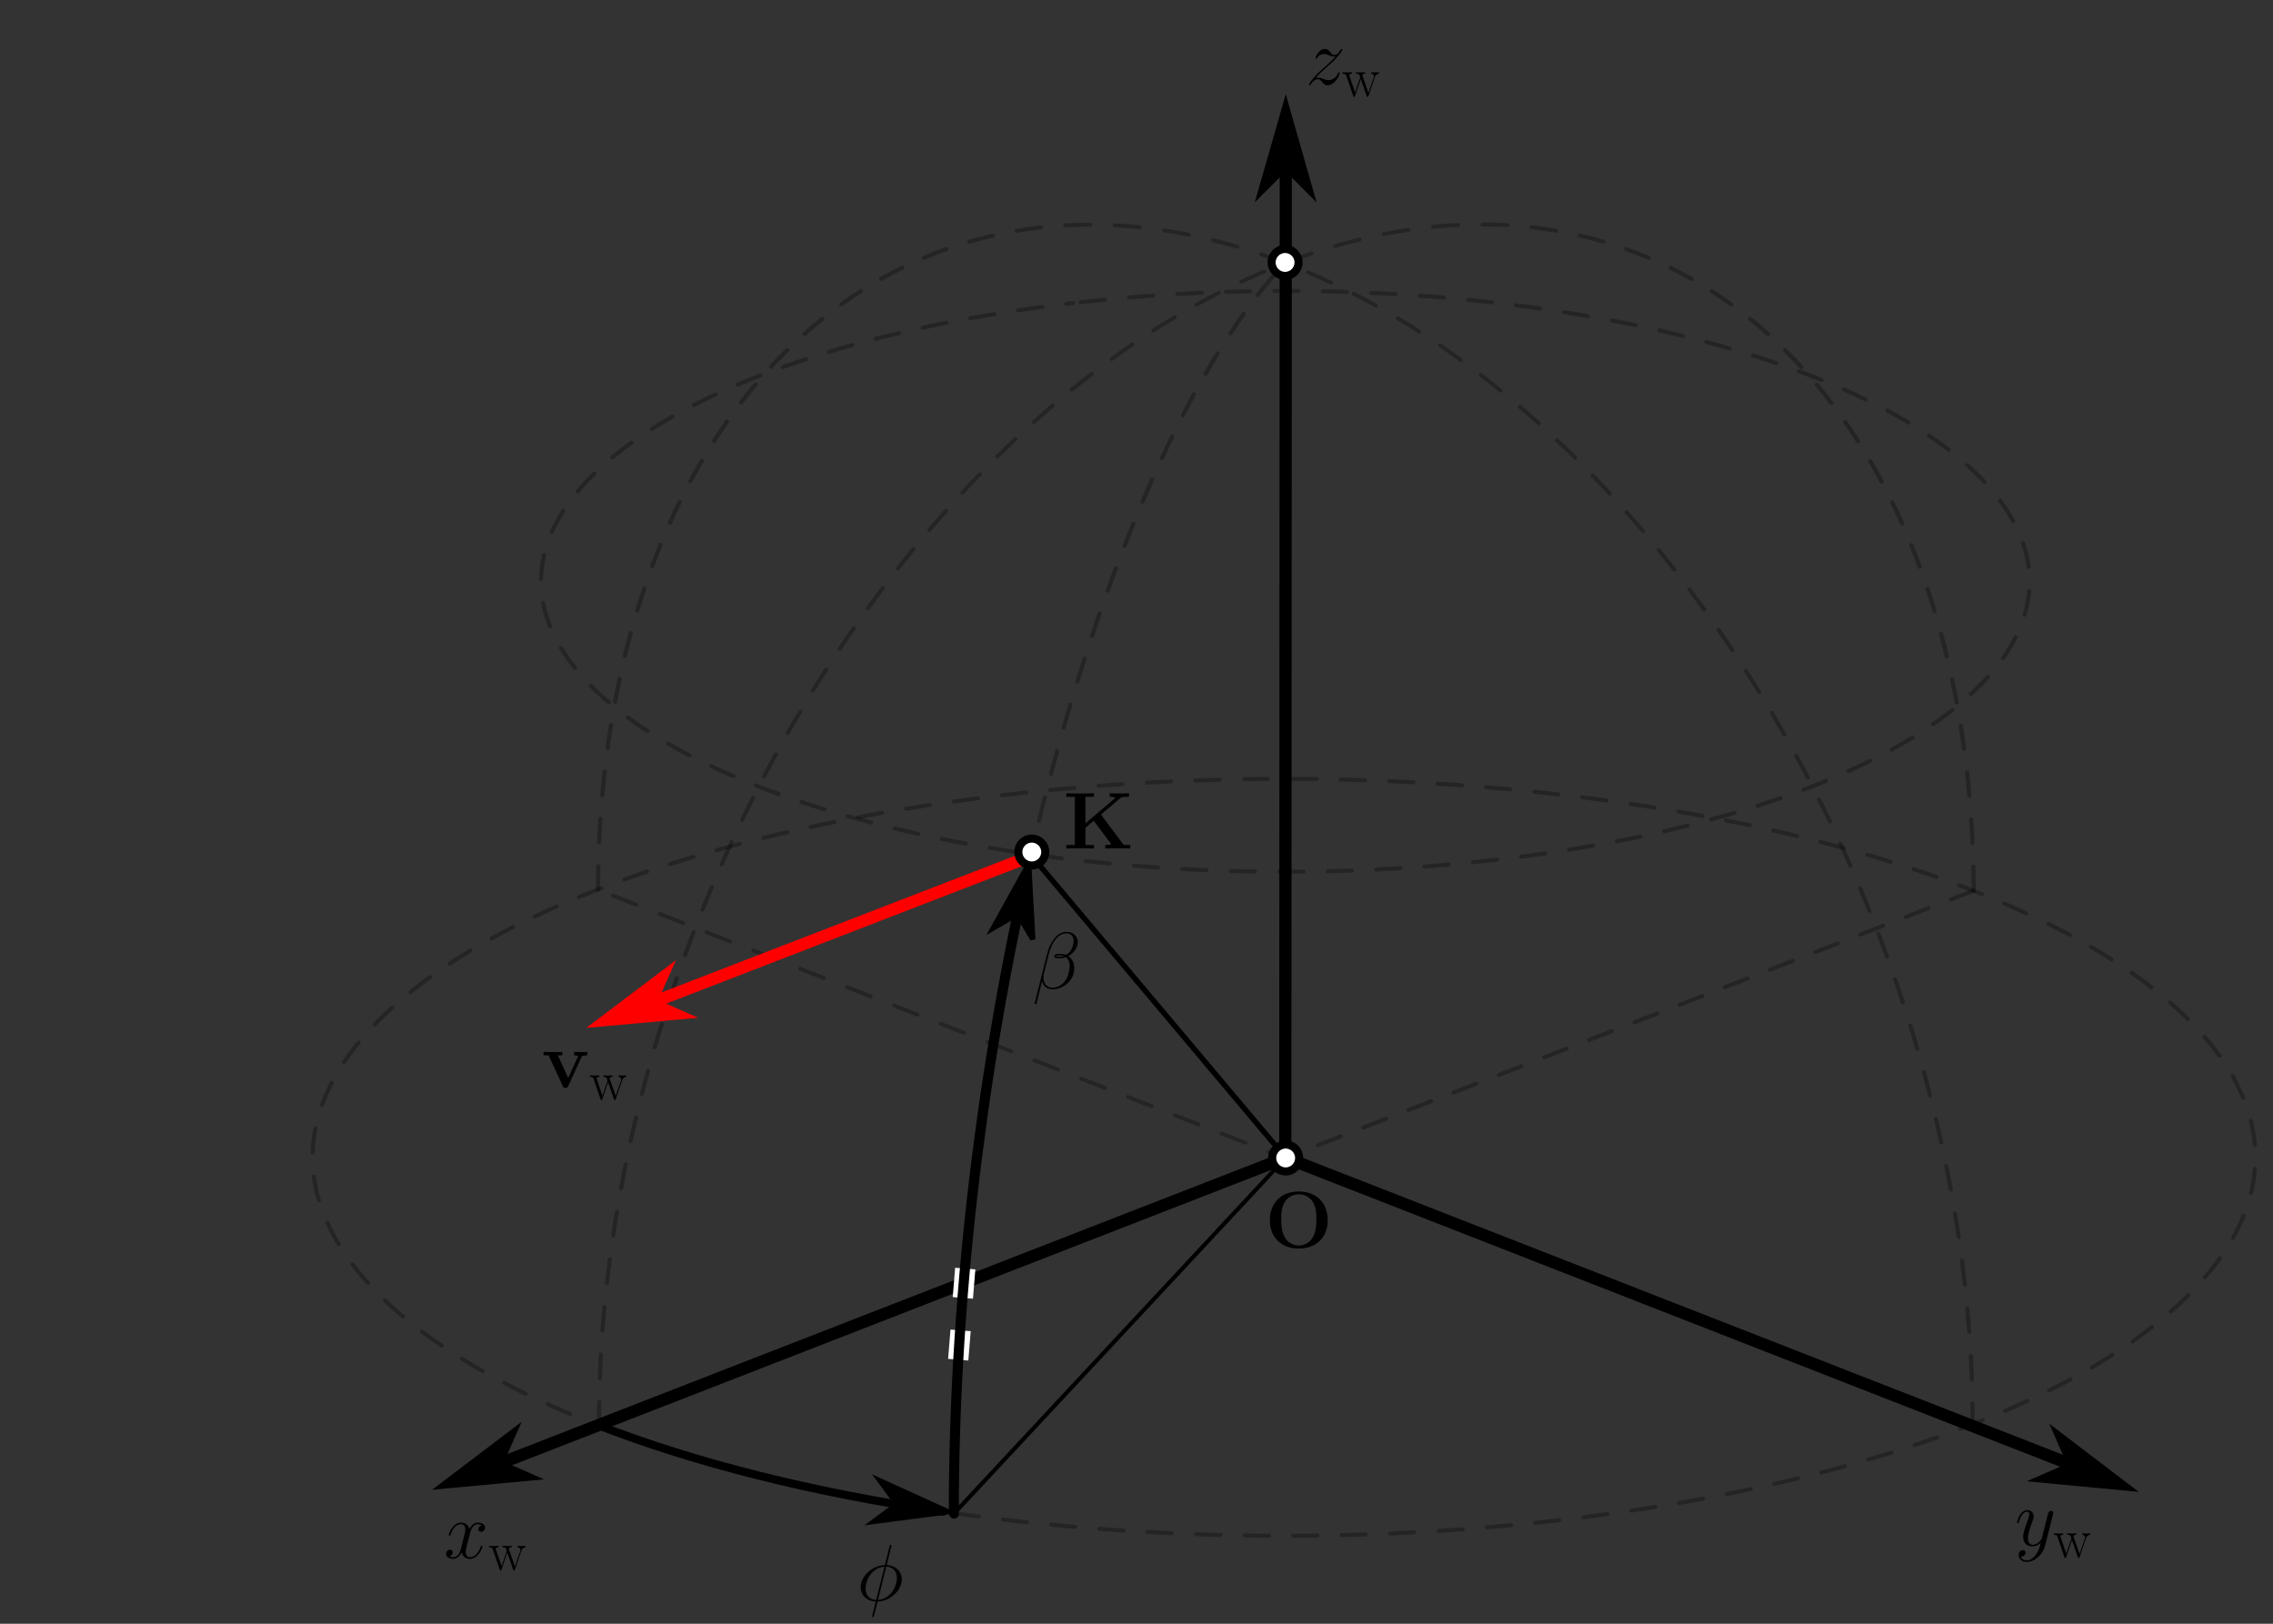 <?xml version="1.0" encoding="UTF-8"?>
<svg width="735pt" height="525pt" version="1.1" viewBox="0 0 735 525" xmlns="http://www.w3.org/2000/svg" xmlns:xlink="http://www.w3.org/1999/xlink">
<rect x="0" y="0" width="735" height="525" fill="#333333" stroke="none"/>
<defs>
<g id="j">
<path d="m14.516-6.844c0-2.625-1.984-4.5-4.875-4.672l1.547-6.297c0-0.234-0.188-0.234-0.266-0.234-0.234 0-0.266 0.062-0.359 0.5l-1.406 5.594c-0.078 0.328-0.141 0.391-0.141 0.391-0.016 0.047-0.25 0.078-0.25 0.078-4.266 0.359-7.547 3.859-7.547 7.109 0 2.812 2.156 4.531 4.859 4.688l-0.594 2.438c-0.359 1.391-0.578 2.234-0.578 2.344 0 0 0 0.203 0.266 0.203 0.078 0 0.188 0 0.234-0.094 0.047-0.062 0.203-0.672 0.312-1.016l0.969-3.875c4.438-0.234 7.828-3.875 7.828-7.156zm-1.594-0.547c0 2.938-2.047 6.844-6.109 7.156l2.672-10.766c1.719 0.109 3.438 1.062 3.438 3.609zm-4-3.578-2.703 10.766c-1.281-0.078-3.406-0.766-3.406-3.625 0-3.266 2.359-6.906 6.109-7.141z"/>
</g>
<g id="i">
<path d="m13.344-4.859c0.156-0.578 0.203-1.141 0.203-1.688 0-1.016-0.234-1.984-0.75-2.766-0.312-0.469-0.688-0.875-1.156-1.172 0.297-0.156 0.578-0.328 0.844-0.547 1.031-0.766 1.797-1.844 2.078-2.984 0.078-0.312 0.125-0.641 0.125-0.953 0-0.781-0.25-1.516-0.719-2.094-0.688-0.828-1.75-1.266-2.969-1.266-3.062 0-5.359 3.562-6.219 7.094l-4.031 16.016c0 0.188 0.109 0.266 0.219 0.266h0.156c0.094 0 0.172-0.062 0.203-0.156l1.812-7.312c0.375 1.594 1.547 2.688 3.328 2.688 1.469 0 3-0.5 4.328-1.484 1.234-0.938 2.203-2.266 2.547-3.641zm-1.625-0.109c-0.281 1.219-0.875 2.453-1.891 3.359-0.969 0.875-2.188 1.375-3.359 1.375-1.844 0-2.875-1.453-2.875-3.297 0-0.422 0.047-0.859 0.156-1.328l1.578-6.297c0.812-3.281 2.812-6.688 5.672-6.688 0.875 0 1.609 0.391 2.031 1.078 0.234 0.391 0.328 0.859 0.328 1.344 0 0.422-0.078 0.859-0.172 1.297-0.266 1-0.703 1.984-1.547 2.734-0.203 0.188-0.453 0.359-0.688 0.516-0.531-0.203-1.094-0.312-1.719-0.312-0.891 0-1.953 0-2.109 0.625 0 0.078-0.031 0.188-0.031 0.188 0 0.578 1.016 0.578 1.875 0.578 0.625 0 1.281-0.109 1.906-0.344 0.359 0.281 0.641 0.656 0.828 1.062 0.25 0.547 0.359 1.172 0.359 1.828 0 0.719-0.125 1.5-0.344 2.281zm-1.531-5.531c-0.391 0.125-0.797 0.203-1.188 0.203-0.547 0-1.359 0-1.297-0.156 0.047-0.234 0.875-0.234 1.5-0.234 0.359 0 0.672 0.047 0.984 0.188z"/>
</g>
<g id="h">
<path d="m12.484-3.719c0-0.125-0.109-0.234-0.266-0.234-0.234 0-0.266 0.125-0.344 0.344-0.688 2.281-2.203 3.344-3.375 3.344-0.906 0-1.406-0.672-1.406-1.734 0-0.578 0.109-0.984 0.531-2.703l0.906-3.531c0.391-1.562 1.266-2.719 2.469-2.719 0 0 0.781 0 1.328 0.344-0.844 0.156-1.141 0.781-1.141 1.281 0 0.625 0.484 0.828 0.844 0.828 0.781 0 1.328-0.672 1.328-1.375 0-1.094-1.25-1.594-2.328-1.594-1.594 0-2.484 1.562-2.719 2.062-0.594-1.953-2.203-2.062-2.672-2.062-2.656 0-4.047 3.406-4.047 3.984 0 0.094 0.094 0.234 0.281 0.234 0.203 0 0.25-0.156 0.312-0.266 0.875-2.891 2.625-3.438 3.375-3.438 1.172 0 1.406 1.094 1.406 1.719 0 0.578-0.156 1.172-0.469 2.422l-0.891 3.562c-0.391 1.562-1.141 2.984-2.516 2.984-0.125 0-0.781 0-1.328-0.328 0.938-0.188 1.141-0.969 1.141-1.281 0-0.516-0.391-0.828-0.875-0.828-0.625 0-1.297 0.547-1.297 1.375 0 1.094 1.219 1.594 2.328 1.594 1.25 0 2.141-1 2.688-2.062 0.406 1.531 1.719 2.062 2.672 2.062 2.656 0 4.062-3.406 4.062-3.984z"/>
</g>
<g id="g">
<path d="m12.344-10.109c0.031-0.141 0.078-0.297 0.078-0.453 0-0.391-0.312-0.641-0.703-0.641-0.234 0-0.766 0.094-0.984 0.875l-1.922 7.656c-0.125 0.469-0.125 0.516-0.344 0.797-0.516 0.734-1.375 1.609-2.625 1.609-1.453 0-1.578-1.422-1.578-2.125 0-1.484 0.703-3.484 1.406-5.359 0.281-0.75 0.438-1.109 0.438-1.641 0-1.094-0.781-2.078-2.047-2.078-2.406 0-3.359 3.766-3.359 3.984 0 0.094 0.109 0.234 0.281 0.234 0.234 0 0.266-0.109 0.375-0.469 0.609-2.188 1.609-3.234 2.625-3.234 0.234 0 0.672 0 0.672 0.859 0 0.688-0.281 1.438-0.672 2.422-1.281 3.406-1.281 4.266-1.281 4.891 0 2.469 1.766 3.047 3.062 3.047 0.766 0 1.703-0.234 2.609-1.203l0.016 0.031c-0.375 1.531-0.641 2.547-1.547 3.812-0.703 1-1.719 1.875-3 1.875-0.312 0-1.562-0.047-1.953-1.25 0.078 0.031 0.266 0.031 0.266 0.031 0.781 0 1.297-0.672 1.297-1.281 0-0.594-0.484-0.797-0.875-0.797-0.422 0-1.328 0.312-1.328 1.578 0 1.328 1.109 2.234 2.594 2.234 2.609 0 5.234-2.391 5.953-5.266z"/>
</g>
<g id="f">
<path d="m11.078-3.641c0-0.109-0.031-0.266-0.281-0.266-0.219 0-0.234 0.109-0.312 0.375-0.578 1.531-2.109 2.156-3.125 2.156-0.547 0-1.062-0.188-1.609-0.422-1.047-0.406-1.328-0.406-1.672-0.406-0.25 0-0.547 0-0.781 0.094 1.125-1.266 2.031-2.078 3.328-3.25 1.562-1.344 2.234-2 2.609-2.391 1.812-1.797 2.719-3.297 2.719-3.516 0-0.203-0.25-0.203-0.25-0.203-0.188 0-0.234 0.109-0.359 0.281-0.656 1.125-1.281 1.672-1.953 1.672-0.547 0-0.844-0.234-1.328-0.859-0.547-0.656-0.984-1.094-1.75-1.094-1.891 0-3.031 2.375-3.031 2.922 0 0.078 0.016 0.234 0.25 0.234 0.219 0 0.234-0.109 0.312-0.297 0.453-1.031 1.688-1.219 2.188-1.219 0.547 0 1.062 0.188 1.609 0.422 0.984 0.406 1.406 0.406 1.672 0.406 0.172 0 0.281 0 0.406-0.016-0.859 1-2.25 2.25-3.422 3.328-1.672 1.453-2.109 1.922-2.625 2.406-1.594 1.625-2.547 3.156-2.547 3.328 0 0.156 0.125 0.219 0.281 0.219s0.188-0.031 0.359-0.344c0.422-0.656 1.25-1.609 2.219-1.609 0.547 0 0.797 0.172 1.312 0.828 0.5 0.578 0.938 1.125 1.781 1.125 2.547 0 4-3.312 4-3.906z"/>
</g>
<g id="e">
<path d="m21.656 0v-1.125h-0.703c-1.406 0-1.5-0.125-1.766-0.484l-7-9.359 6.188-5.25c0.344-0.297 0.578-0.5 2.891-0.5v-1.125l-2.781 0.062c-0.781 0-2.812 0-3.453-0.062v1.125c0.562 0 1.188 0.031 1.875 0.281v0.031l-9.734 8.297v-8.609h2.766v-1.125c-0.766 0.062-3.547 0.062-4.484 0.062-0.922 0-3.719 0-4.469-0.062v1.125h2.766v15.594h-2.766v1.125c0.75-0.047 3.547-0.047 4.469-0.047 0.938 0 3.719 0 4.484 0.047v-1.125h-2.766v-5.562l2.688-2.281 5.422 7.25c0.062 0.078 0.156 0.203 0.156 0.312 0 0.281-1.266 0.281-1.844 0.281v1.125c0.844-0.047 3.25-0.047 4.25-0.047 0.766 0 3.219 0 3.812 0.047z"/>
</g>
<g id="d">
<path d="m20.328-8.844c0-5.516-3.578-9.297-9.359-9.297-5.797 0-9.359 3.812-9.359 9.297s3.641 9.156 9.359 9.156 9.359-3.672 9.359-9.156zm-3.656-0.359c0 2.578-0.297 4.734-1.594 6.531-0.641 0.875-2.078 2-4.109 2-1.688 0-3.328-0.812-4.312-2.297-1.25-1.891-1.375-4.344-1.375-6.234 0-1.594 0.078-3.766 1.141-5.531 1.141-1.828 3.016-2.484 4.547-2.484 2.109 0 3.672 1.125 4.422 2.297 0.969 1.5 1.281 3.125 1.281 5.719z"/>
</g>
<g id="c">
<path d="m14.797-10.422v-1.125c-0.938 0.062-0.984 0.062-2.062 0.062l-2.234-0.062v1.125c0.703 0 1.281 0.125 1.281 0.312 0 0 0 0.047-0.141 0.312l-3.031 6.672-3.359-7.297h1.438v-1.125c-0.609 0.062-2.422 0.062-3.125 0.062-0.75 0-2.266 0-2.938-0.062v1.125h1.641l4.578 9.922c0.234 0.5 0.281 0.625 0.875 0.625 0.422 0 0.625-0.047 0.859-0.562l4.297-9.391c0.172-0.391 0.281-0.594 1.922-0.594z"/>
</g>
<g id="a">
<path d="m11.953-7.359v-0.469c-0.359 0.016-0.719 0.031-1.078 0.031s-1.141 0-1.453-0.031v0.469c0.578 0.047 0.875 0.375 0.875 0.828 0 0.125-0.031 0.281-0.062 0.422l-1.719 4.938-1.859-5.359c-0.031-0.125-0.078-0.281-0.078-0.344 0-0.484 0.609-0.484 0.906-0.484v-0.469c-0.422 0.031-1.188 0.031-1.625 0.031-0.453 0-0.922 0-1.344-0.031v0.469c1 0 1 0.047 1.375 1.188l-1.672 4.875-1.797-5.25c-0.094-0.25-0.094-0.281-0.094-0.328 0-0.484 0.625-0.484 0.906-0.484v-0.469c-0.438 0.031-1.203 0.031-1.656 0.031-0.391 0-1.016 0-1.391-0.031v0.469c0.797 0 1 0.062 1.203 0.656l2.234 6.562c0.062 0.234 0.125 0.281 0.266 0.281 0.125 0 0.203-0.031 0.297-0.297l1.875-5.5 1.891 5.5c0.094 0.266 0.172 0.297 0.297 0.297 0.141 0 0.203-0.047 0.266-0.281l2.078-6.078c0.359-1.078 1.094-1.109 1.359-1.141z"/>
</g>
<clipPath id="k">
<rect width="735" height="525"/>
</clipPath>
<g id="b" clip-path="url(#k)">
<path transform="translate(0 -.005)" d="m415.72 374.34-268.75 104.55" fill="none" stroke="#000" stroke-width="3.935"/>
<path transform="matrix(1 -.389 .389 1 0 -.005)" d="m-19.49 465.59 7.334-7.334-25.671 7.337 25.67 7.334z" fill-rule="evenodd" stroke="#000" stroke-width="1.956"/>
<path transform="translate(0 -.005)" d="m415.71 374.3 268.72 104.97" fill="none" stroke="#000" stroke-width="3.935"/>
<path transform="matrix(-1 -.391 .391 -1 0 -.005)" d="m-741.6-183.85 7.332-7.329-25.656 7.331 25.656 7.33z" fill-rule="evenodd" stroke="#000" stroke-width="1.955"/>
<path transform="translate(0 -.005)" d="m415.61 374.25 0.168-336.24" fill="none" stroke="#000" stroke-width="3.935"/>
<path transform="matrix(-.001 1 -1 -.001 0 -.005)" d="m53.542-415.8 7.867-7.871-27.543 7.873 27.543 7.869z" fill-rule="evenodd" stroke="#000" stroke-width="2.099"/>
<path transform="matrix(.987 .218 -.148 1 0 -.005)" d="m366.82 200.62c7.007-91.385 26.727-167.79 53.618-207.77" fill="none" stroke="#000" stroke-dasharray="7.765 7.765" stroke-linecap="round" stroke-linejoin="round" stroke-opacity=".3" stroke-width="1.294"/>
<path transform="matrix(-1 -.241 -.316 .979 0 -.005)" d="m-678.37 127.09c31.232-97.884 94.494-163.01 165.93-170.82 71.433-7.812 140.18 42.88 180.33 132.96 40.145 90.078 45.581 205.85 14.254 303.67" fill="none" stroke="#000" stroke-dasharray="7.632 7.632" stroke-linecap="round" stroke-linejoin="round" stroke-opacity=".3" stroke-width="1.272"/>
<path transform="matrix(1 -.241 .316 .979 0 -.005)" d="m93.239 316.83c48.375-151.09 168.22-214.06 267.73-140.68 99.514 73.386 141.04 255.36 92.77 406.53l-180.3-132.79zm0 0" fill="none" stroke="#000" stroke-dasharray="7.632 7.632" stroke-linecap="round" stroke-linejoin="round" stroke-opacity=".3" stroke-width="1.272"/>
<path transform="translate(0 -.005)" d="m638.14 288-222.41 86.328" fill="none" stroke="#000" stroke-dasharray="7.839 7.839" stroke-linecap="round" stroke-opacity=".3" stroke-width="1.306"/>
<path transform="translate(0 -.005)" d="m349.49 97.708c127.53-14.219 260.49 14.504 297.29 64.215 36.797 49.711-36.453 101.67-163.77 116.16-127.32 14.496-260.7-13.938-298.2-63.57-37.504-49.633 35.008-101.75 162.12-116.52" fill="none" stroke="#000" stroke-dasharray="7.839 7.839" stroke-linecap="round" stroke-linejoin="round" stroke-opacity=".3" stroke-width="1.306"/>
<path transform="translate(0 -.005)" d="m305.31 488.81c-162.39-23.633-244.91-94.059-184.35-157.34 60.562-63.281 241.29-95.473 403.76-71.918 162.46 23.555 245.2 93.945 184.84 157.25-60.363 63.309-240.99 95.586-403.53 72.109" fill="none" stroke="#000" stroke-dasharray="7.839 7.839" stroke-linecap="round" stroke-linejoin="round" stroke-opacity=".3" stroke-width="1.306"/>
<path transform="translate(0 -.005)" d="m419.9 84.857c0 2.402-1.949 4.356-4.356 4.356-2.402 0-4.356-1.953-4.356-4.356 0-2.406 1.953-4.356 4.356-4.356 2.406 0 4.356 1.949 4.356 4.356z" fill="#fff" stroke="#000" stroke-width="2.613"/>
<path transform="translate(0 -.005)" d="m334.98 276.2-138.01 53.34" fill="none" stroke="#f00" stroke-width="3.935"/>
<path transform="matrix(1 -.386 .386 1 0 -.005)" d="m75.238 352.94 7.34-7.339-25.692 7.34 25.694 7.341z" fill="#f00" fill-rule="evenodd" stroke="#f00" stroke-width="1.958"/>
<path transform="translate(0 -.005)" d="m312.12 410.17-0.77 9.477" fill="none" stroke="#fff" stroke-width="6.558"/>
<path transform="translate(0 -.005)" d="m310.62 430.15-0.77 9.48" fill="none" stroke="#fff" stroke-width="6.558"/>
<path transform="translate(0 -.005)" d="m308.61 489.24 107.13-114.91" fill="none" stroke="#000" stroke-width="1.312"/>
<path transform="translate(0 -.005)" d="m304.99 488.76c-41.945-6.121-80.043-15.672-111.73-28.008" fill="none" stroke="#000" stroke-linecap="round" stroke-linejoin="round" stroke-width="2.623"/>
<path transform="translate(0 -.005)" d="m303.02 488.43c-3.18-0.477-6.344-0.969-9.484-1.484" fill="none" stroke="#000" stroke-linecap="round" stroke-linejoin="round" stroke-width="3.279"/>
<path transform="matrix(-1 -.149 .149 -1 0 -.005)" d="m-354.81-433.49 6.484-6.484-22.703 6.486 22.704 6.487z" fill-rule="evenodd" stroke="#000" stroke-width="1.73"/>
<path transform="matrix(.987 .218 -.148 1 0 -.005)" d="m373.66 407.89c-9.643-63.76-12.121-136.03-7.025-204.85" fill="none" stroke="#000" stroke-linecap="round" stroke-linejoin="round" stroke-width="3.248"/>
<path transform="matrix(-.224 1 -.992 -.296 0 -.005)" d="m184.88-373.47 6.375-6.375-22.312 6.377 22.312 6.375z" fill-rule="evenodd" stroke="#000" stroke-width="1.7"/>
<path transform="translate(0 -.005)" d="m415.82 374.41-82.488-97.98" fill="#323f6f" stroke="#000" stroke-width="1.742"/>
<path transform="translate(0 -.005)" d="m420.09 374.41c0 2.406-1.949 4.356-4.356 4.356-2.402 0-4.356-1.949-4.356-4.356 0-2.402 1.953-4.356 4.356-4.356 2.406 0 4.356 1.953 4.356 4.356z" fill="#fff" stroke="#000" stroke-width="2.613"/>
<path transform="translate(0 -.005)" d="m338 275.49c0 2.402-1.949 4.356-4.356 4.356-2.402 0-4.356-1.953-4.356-4.356 0-2.406 1.953-4.356 4.356-4.356 2.406 0 4.356 1.949 4.356 4.356z" fill="#fff" stroke="#000" stroke-width="2.613"/>
</g>
</defs>
<use xlink:href="#b"/>
<g>
<use x="277.094" y="517.526" xlink:href="#j"/>
<use x="343.813" y="274.335" xlink:href="#e"/>
<use x="333.821" y="319.611" xlink:href="#i"/>
<use x="143.51" y="503.765" xlink:href="#h"/>
<use x="157.977" y="507.665" xlink:href="#a"/>
<use x="651.514" y="499.716" xlink:href="#g"/>
<use x="663.927" y="503.616" xlink:href="#a"/>
<use x="409.007" y="403.377" xlink:href="#d"/>
<use x="422.14" y="27.298" xlink:href="#f"/>
<use x="433.967" y="31.198" xlink:href="#a"/>
<use x="175.137" y="351.642" xlink:href="#c"/>
<use x="190.574" y="355.542" xlink:href="#a"/>
</g>
</svg>
